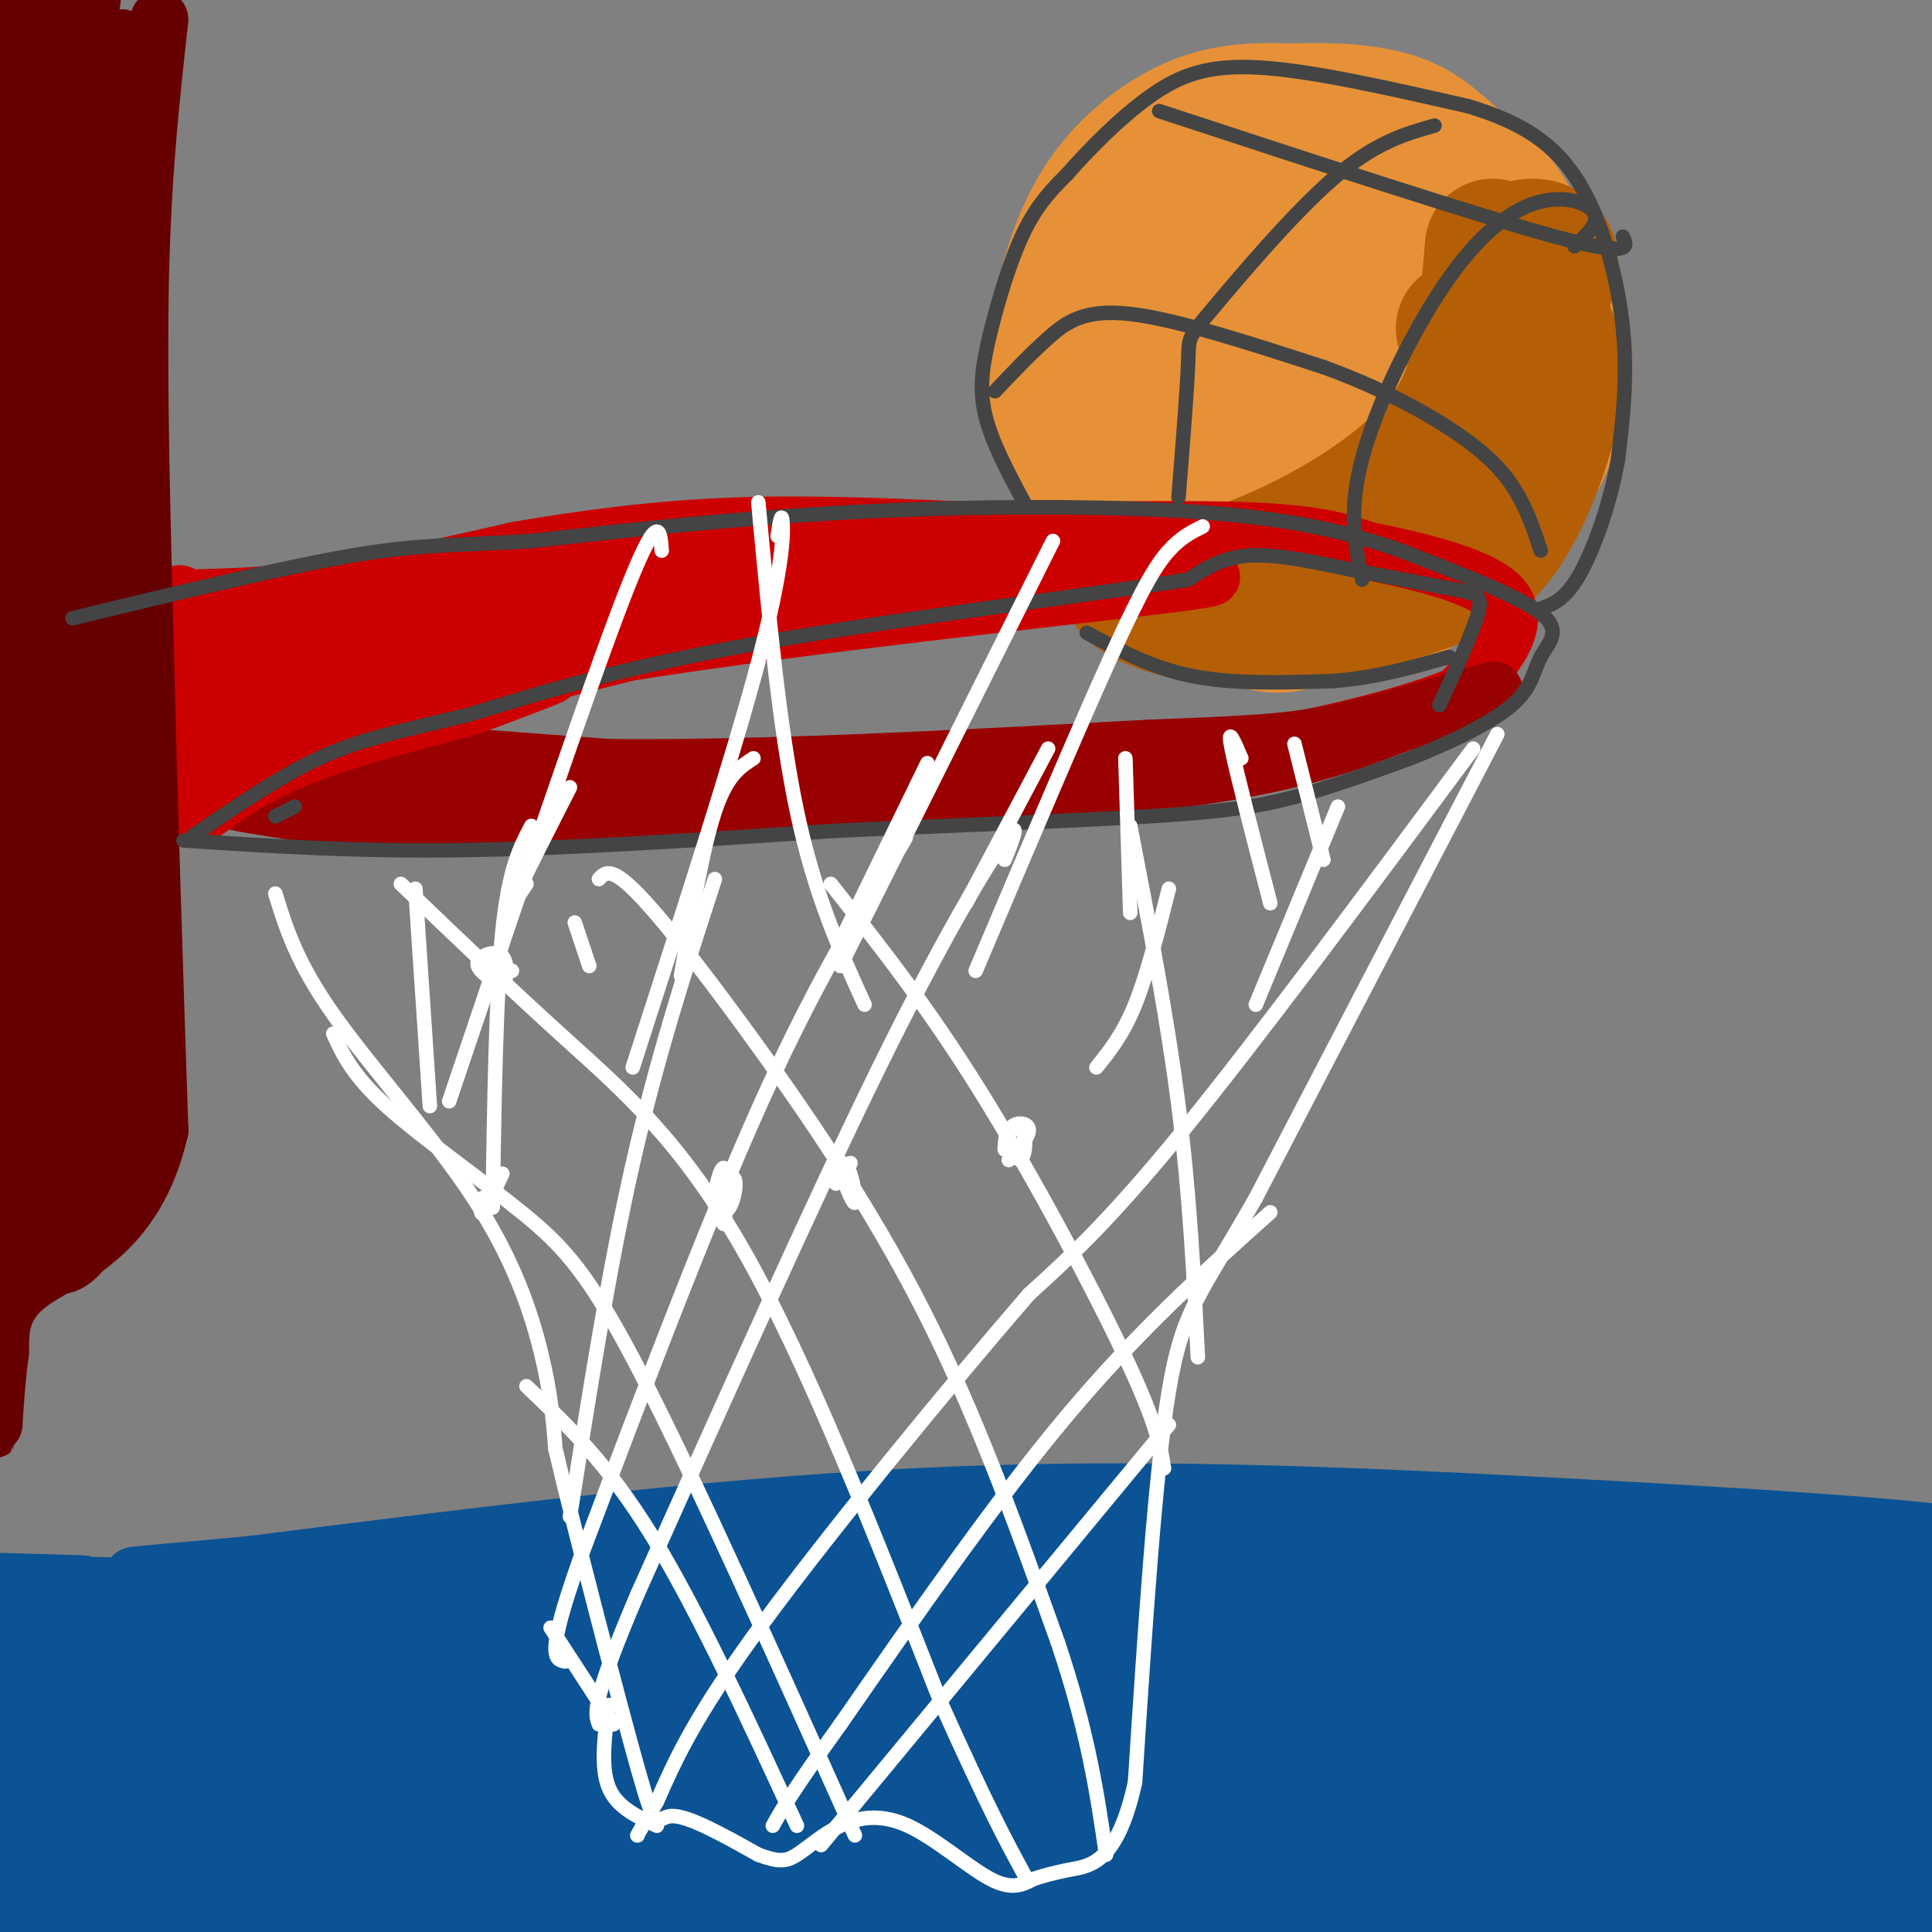 <svg viewBox='0 0 400 400' version='1.1' xmlns='http://www.w3.org/2000/svg' xmlns:xlink='http://www.w3.org/1999/xlink'><rect x="0" y="0" width="400" height="400" fill="#808080" stroke="none"/><g fill='none' stroke='#e69138' stroke-width='6' stroke-linecap='round' stroke-linejoin='round'><path d='M259,81c-2.625,2.756 -5.250,5.512 -8,7c-2.750,1.488 -5.625,1.708 -8,1c-2.375,-0.708 -4.250,-2.345 -5,-6c-0.750,-3.655 -0.375,-9.327 0,-15'/></g>
<g fill='none' stroke='#e69138' stroke-width='28' stroke-linecap='round' stroke-linejoin='round'><path d='M270,87c-2.705,1.741 -5.410,3.482 -8,4c-2.590,0.518 -5.067,-0.187 -9,-1c-3.933,-0.813 -9.324,-1.733 -13,-4c-3.676,-2.267 -5.638,-5.880 -6,-10c-0.362,-4.120 0.877,-8.748 4,-13c3.123,-4.252 8.131,-8.128 12,-10c3.869,-1.872 6.599,-1.739 9,-2c2.401,-0.261 4.474,-0.917 8,0c3.526,0.917 8.504,3.407 11,8c2.496,4.593 2.508,11.289 2,17c-0.508,5.711 -1.537,10.438 -8,15c-6.463,4.562 -18.362,8.960 -24,11c-5.638,2.040 -5.016,1.722 -8,0c-2.984,-1.722 -9.572,-4.848 -14,-8c-4.428,-3.152 -6.694,-6.329 -5,-12c1.694,-5.671 7.347,-13.835 13,-22'/><path d='M234,60c4.869,-4.561 10.543,-4.965 14,-5c3.457,-0.035 4.697,0.298 7,3c2.303,2.702 5.669,7.773 6,14c0.331,6.227 -2.374,13.610 -6,18c-3.626,4.390 -8.172,5.785 -12,7c-3.828,1.215 -6.939,2.248 -10,0c-3.061,-2.248 -6.073,-7.779 -7,-12c-0.927,-4.221 0.232,-7.133 3,-9c2.768,-1.867 7.145,-2.690 10,0c2.855,2.690 4.188,8.892 4,13c-0.188,4.108 -1.896,6.122 -4,8c-2.104,1.878 -4.605,3.621 -8,3c-3.395,-0.621 -7.684,-3.606 -10,-7c-2.316,-3.394 -2.658,-7.197 -3,-11'/><path d='M218,82c-0.164,-5.839 0.925,-14.936 3,-23c2.075,-8.064 5.136,-15.094 10,-21c4.864,-5.906 11.533,-10.687 18,-13c6.467,-2.313 12.734,-2.156 19,-2'/><path d='M268,23c7.077,-0.278 15.268,0.029 21,2c5.732,1.971 9.005,5.608 13,9c3.995,3.392 8.713,6.541 12,14c3.287,7.459 5.144,19.230 7,31'/><path d='M321,79c0.899,7.765 -0.355,11.676 -2,15c-1.645,3.324 -3.681,6.059 -7,10c-3.319,3.941 -7.921,9.087 -12,13c-4.079,3.913 -7.637,6.592 -15,7c-7.363,0.408 -18.532,-1.455 -27,-6c-8.468,-4.545 -14.234,-11.773 -20,-19'/><path d='M238,99c-4.221,-6.278 -4.774,-12.472 -4,-19c0.774,-6.528 2.873,-13.390 6,-20c3.127,-6.610 7.280,-12.969 11,-17c3.720,-4.031 7.008,-5.734 10,-7c2.992,-1.266 5.689,-2.094 11,-1c5.311,1.094 13.236,4.112 18,9c4.764,4.888 6.367,11.648 7,19c0.633,7.352 0.297,15.297 -1,22c-1.297,6.703 -3.554,12.166 -7,17c-3.446,4.834 -8.081,9.041 -13,11c-4.919,1.959 -10.123,1.669 -13,0c-2.877,-1.669 -3.429,-4.719 -5,-7c-1.571,-2.281 -4.163,-3.795 -5,-9c-0.837,-5.205 0.082,-14.103 1,-23'/><path d='M254,74c2.381,-6.825 7.833,-12.388 11,-15c3.167,-2.612 4.047,-2.272 8,-2c3.953,0.272 10.978,0.477 15,1c4.022,0.523 5.041,1.364 7,6c1.959,4.636 4.856,13.065 5,21c0.144,7.935 -2.467,15.374 -8,23c-5.533,7.626 -13.990,15.438 -20,19c-6.010,3.562 -9.574,2.875 -16,0c-6.426,-2.875 -15.713,-7.937 -25,-13'/><path d='M314,59c1.200,-0.511 2.400,-1.022 4,1c1.600,2.022 3.600,6.578 3,14c-0.600,7.422 -3.800,17.711 -7,28'/><path d='M314,102c-4.000,7.000 -10.500,10.500 -17,14'/></g>
<g fill='none' stroke='#b45f06' stroke-width='28' stroke-linecap='round' stroke-linejoin='round'><path d='M303,68c4.583,-2.137 9.167,-4.274 13,-3c3.833,1.274 6.917,5.958 6,15c-0.917,9.042 -5.833,22.440 -11,30c-5.167,7.560 -10.583,9.280 -16,11'/><path d='M295,121c-9.762,3.679 -26.167,7.375 -39,7c-12.833,-0.375 -22.095,-4.821 -22,-7c0.095,-2.179 9.548,-2.089 19,-2'/><path d='M253,119c7.220,-1.968 15.770,-5.888 23,-10c7.230,-4.112 13.139,-8.415 18,-13c4.861,-4.585 8.675,-9.453 11,-17c2.325,-7.547 3.163,-17.774 4,-28'/><path d='M312,59c-0.970,-1.732 -1.940,-3.464 -1,-5c0.940,-1.536 3.792,-2.875 6,-3c2.208,-0.125 3.774,0.964 4,3c0.226,2.036 -0.887,5.018 -2,8'/></g>
<g fill='none' stroke='#cc0000' stroke-width='12' stroke-linecap='round' stroke-linejoin='round'><path d='M33,124c10.833,-0.167 21.667,-0.333 34,-2c12.333,-1.667 26.167,-4.833 40,-8'/><path d='M107,114c13.956,-2.400 28.844,-4.400 45,-5c16.156,-0.600 33.578,0.200 51,1'/><path d='M203,110c19.311,-0.022 42.089,-0.578 56,0c13.911,0.578 18.956,2.289 24,4'/><path d='M283,114c9.798,1.976 22.292,4.917 27,9c4.708,4.083 1.631,9.310 -1,13c-2.631,3.690 -4.815,5.845 -7,8'/><path d='M302,144c-8.378,3.556 -25.822,8.444 -48,12c-22.178,3.556 -49.089,5.778 -76,8'/><path d='M178,164c-20.711,1.822 -34.489,2.378 -51,1c-16.511,-1.378 -35.756,-4.689 -55,-8'/><path d='M72,157c-13.667,-1.833 -20.333,-2.417 -27,-3'/><path d='M45,154c-4.738,-0.905 -3.083,-1.667 -3,-1c0.083,0.667 -1.405,2.762 13,0c14.405,-2.762 44.702,-10.381 75,-18'/><path d='M130,135c36.733,-5.867 91.067,-11.533 111,-14c19.933,-2.467 5.467,-1.733 -9,-1'/><path d='M232,120c-19.533,0.067 -63.867,0.733 -98,5c-34.133,4.267 -58.067,12.133 -82,20'/><path d='M52,145c-14.440,3.853 -9.541,3.486 -8,4c1.541,0.514 -0.278,1.907 -3,-2c-2.722,-3.907 -6.349,-13.116 -3,-17c3.349,-3.884 13.675,-2.442 24,-1'/><path d='M62,129c36.452,-3.393 115.583,-11.375 128,-13c12.417,-1.625 -41.881,3.107 -73,7c-31.119,3.893 -39.060,6.946 -47,10'/><path d='M70,133c-13.000,3.511 -22.000,7.289 -25,9c-3.000,1.711 0.000,1.356 3,1'/></g>
<g fill='none' stroke='#990000' stroke-width='12' stroke-linecap='round' stroke-linejoin='round'><path d='M49,153c-7.917,-0.500 -15.833,-1.000 -3,0c12.833,1.000 46.417,3.500 80,6'/><path d='M126,159c32.000,0.333 72.000,-1.833 112,-4'/><path d='M238,155c24.869,-0.964 31.042,-1.375 42,-4c10.958,-2.625 26.702,-7.464 29,-8c2.298,-0.536 -8.851,3.232 -20,7'/><path d='M289,150c-8.444,3.222 -19.556,7.778 -43,11c-23.444,3.222 -59.222,5.111 -95,7'/><path d='M151,168c-27.844,1.667 -49.956,2.333 -65,2c-15.044,-0.333 -23.022,-1.667 -31,-3'/><path d='M55,167c-7.167,-1.000 -9.583,-2.000 -12,-3'/><path d='M49,165c0.000,0.000 69.000,3.000 69,3'/></g>
<g fill='none' stroke='#cc0000' stroke-width='12' stroke-linecap='round' stroke-linejoin='round'><path d='M38,156c11.067,-0.756 22.133,-1.511 37,-5c14.867,-3.489 33.533,-9.711 38,-11c4.467,-1.289 -5.267,2.356 -15,6'/><path d='M98,146c-8.867,2.578 -23.533,6.022 -34,10c-10.467,3.978 -16.733,8.489 -23,13'/><path d='M41,169c-4.600,-9.400 -4.600,-39.400 -4,-45c0.600,-5.600 1.800,13.200 3,32'/><path d='M40,156c0.953,-1.083 1.835,-19.789 2,-24c0.165,-4.211 -0.387,6.073 -1,6c-0.613,-0.073 -1.289,-10.503 -2,-11c-0.711,-0.497 -1.459,8.939 -1,13c0.459,4.061 2.123,2.747 4,0c1.877,-2.747 3.965,-6.928 5,-8c1.035,-1.072 1.018,0.964 1,3'/><path d='M51,135c-1.679,10.321 -3.357,20.643 -2,22c1.357,1.357 5.750,-6.250 7,-7c1.250,-0.750 -0.643,5.357 -2,7c-1.357,1.643 -2.179,-1.179 -3,-4'/></g>
<g fill='none' stroke='#660000' stroke-width='12' stroke-linecap='round' stroke-linejoin='round'><path d='M33,4c-1.750,15.667 -3.500,31.333 -4,53c-0.500,21.667 0.250,49.333 1,77'/><path d='M30,134c0.667,29.500 1.833,64.750 3,100'/><path d='M33,234c-5.000,21.778 -19.000,26.222 -26,31c-7.000,4.778 -7.000,9.889 -7,15'/><path d='M0,280c-1.489,10.244 -1.711,28.356 -1,3c0.711,-25.356 2.356,-94.178 4,-163'/><path d='M3,120c0.133,-49.978 -1.533,-93.422 -1,-112c0.533,-18.578 3.267,-12.289 6,-6'/><path d='M8,2c3.220,-3.975 8.271,-10.913 4,-3c-4.271,7.913 -17.863,30.675 -15,28c2.863,-2.675 22.180,-30.789 22,-27c-0.180,3.789 -19.856,39.482 -19,41c0.856,1.518 22.245,-31.138 25,-33c2.755,-1.862 -13.122,27.069 -29,56'/><path d='M-4,64c3.387,-5.768 26.355,-48.189 29,-50c2.645,-1.811 -15.032,36.988 -24,59c-8.968,22.012 -9.226,27.238 -2,9c7.226,-18.238 21.937,-59.940 21,-53c-0.937,6.940 -17.521,62.522 -18,67c-0.479,4.478 15.149,-42.149 21,-59c5.851,-16.851 1.926,-3.925 -2,9'/><path d='M21,46c-4.453,17.303 -14.584,56.059 -20,76c-5.416,19.941 -6.116,21.065 0,-3c6.116,-24.065 19.050,-73.321 18,-64c-1.050,9.321 -16.082,77.219 -17,85c-0.918,7.781 12.280,-44.553 18,-65c5.720,-20.447 3.963,-9.005 -1,14c-4.963,23.005 -13.132,57.573 -15,66c-1.868,8.427 2.566,-9.286 7,-27'/><path d='M11,128c3.263,-14.539 7.919,-37.387 9,-31c1.081,6.387 -1.414,42.011 -5,69c-3.586,26.989 -8.262,45.345 -6,25c2.262,-20.345 11.462,-79.392 11,-67c-0.462,12.392 -10.586,96.221 -12,105c-1.414,8.779 5.882,-57.492 8,-70c2.118,-12.508 -0.941,28.746 -4,70'/><path d='M12,229c-0.902,21.731 -1.157,41.059 0,22c1.157,-19.059 3.726,-76.505 4,-100c0.274,-23.495 -1.747,-13.039 -2,16c-0.253,29.039 1.262,76.660 3,65c1.738,-11.660 3.699,-82.601 5,-85c1.301,-2.399 1.943,63.743 2,77c0.057,13.257 -0.472,-26.372 -1,-66'/><path d='M23,158c-0.506,-16.987 -1.271,-26.455 0,-8c1.271,18.455 4.578,64.833 1,89c-3.578,24.167 -14.040,26.122 -14,20c0.040,-6.122 10.583,-20.321 13,-23c2.417,-2.679 -3.291,6.160 -9,15'/></g>
<g fill='none' stroke='#0b5394' stroke-width='12' stroke-linecap='round' stroke-linejoin='round'><path d='M17,328c-44.111,-1.289 -88.222,-2.578 -8,0c80.222,2.578 284.778,9.022 324,10c39.222,0.978 -86.889,-3.511 -213,-8'/><path d='M120,330c-65.975,-1.423 -124.412,-0.981 -135,0c-10.588,0.981 26.674,2.501 57,1c30.326,-1.501 53.717,-6.024 127,-8c73.283,-1.976 196.457,-1.406 229,-3c32.543,-1.594 -25.546,-5.352 -75,-8c-49.454,-2.648 -90.273,-4.185 -134,-2c-43.727,2.185 -90.364,8.093 -137,14'/><path d='M52,324c-29.036,2.736 -33.127,2.576 -7,2c26.127,-0.576 82.471,-1.567 159,3c76.529,4.567 173.244,14.693 178,15c4.756,0.307 -82.446,-9.206 -157,-13c-74.554,-3.794 -136.461,-1.870 -174,0c-37.539,1.870 -50.712,3.687 -69,5c-18.288,1.313 -41.693,2.123 10,4c51.693,1.877 178.484,4.822 258,10c79.516,5.178 111.758,12.589 144,20'/><path d='M394,370c38.527,5.406 62.843,8.920 22,4c-40.843,-4.920 -146.845,-18.273 -214,-24c-67.155,-5.727 -95.462,-3.829 -119,-2c-23.538,1.829 -42.305,3.587 -55,5c-12.695,1.413 -19.316,2.481 23,4c42.316,1.519 133.571,3.489 211,9c77.429,5.511 141.032,14.562 126,15c-15.032,0.438 -108.699,-7.738 -172,-10c-63.301,-2.262 -96.235,1.391 -128,5c-31.765,3.609 -62.361,7.174 -70,9c-7.639,1.826 7.681,1.913 23,2'/><path d='M41,387c27.201,-0.638 83.704,-3.233 155,-1c71.296,2.233 157.387,9.294 144,9c-13.387,-0.294 -126.250,-7.943 -216,-7c-89.750,0.943 -156.386,10.476 -133,12c23.386,1.524 136.794,-4.963 236,-5c99.206,-0.037 184.209,6.375 175,7c-9.209,0.625 -112.631,-4.536 -166,-6c-53.369,-1.464 -56.684,0.768 -60,3'/><path d='M176,399c-36.623,2.449 -98.181,7.070 -95,6c3.181,-1.070 71.101,-7.832 147,-9c75.899,-1.168 159.776,3.259 157,1c-2.776,-2.259 -92.204,-11.202 -151,-15c-58.796,-3.798 -86.961,-2.449 -135,1c-48.039,3.449 -115.952,8.999 -91,8c24.952,-0.999 142.771,-8.546 195,-12c52.229,-3.454 38.869,-2.815 64,-1c25.131,1.815 88.752,4.804 91,5c2.248,0.196 -56.876,-2.402 -116,-5'/><path d='M242,378c-40.930,-1.614 -85.256,-3.147 -132,-2c-46.744,1.147 -95.906,4.976 -102,4c-6.094,-0.976 30.881,-6.755 109,-10c78.119,-3.245 197.383,-3.955 195,-5c-2.383,-1.045 -126.412,-2.424 -205,0c-78.588,2.424 -111.735,8.649 -95,8c16.735,-0.649 83.352,-8.174 114,-12c30.648,-3.826 25.328,-3.953 64,-4c38.672,-0.047 121.335,-0.013 123,0c1.665,0.013 -77.667,0.007 -157,0'/><path d='M156,357c-59.337,1.970 -129.180,6.896 -131,6c-1.820,-0.896 64.382,-7.612 129,-10c64.618,-2.388 127.653,-0.446 124,0c-3.653,0.446 -73.994,-0.602 -140,2c-66.006,2.602 -127.676,8.855 -124,8c3.676,-0.855 72.697,-8.817 134,-13c61.303,-4.183 114.889,-4.588 117,-6c2.111,-1.412 -47.254,-3.832 -100,-3c-52.746,0.832 -108.873,4.916 -165,9'/><path d='M0,350c-16.417,-0.130 25.040,-4.955 99,-10c73.960,-5.045 180.423,-10.308 144,-8c-36.423,2.308 -215.731,12.188 -252,13c-36.269,0.812 70.503,-7.446 160,-10c89.497,-2.554 161.721,0.594 157,1c-4.721,0.406 -86.386,-1.929 -135,-2c-48.614,-0.071 -64.175,2.123 -59,3c5.175,0.877 31.088,0.439 57,0'/><path d='M171,337c66.261,-0.127 203.413,-0.446 190,-1c-13.413,-0.554 -177.393,-1.345 -199,-5c-21.607,-3.655 99.157,-10.176 158,-13c58.843,-2.824 55.765,-1.953 -5,-1c-60.765,0.953 -179.219,1.986 -185,3c-5.781,1.014 101.109,2.007 208,3'/><path d='M338,323c53.607,0.906 83.623,1.671 46,3c-37.623,1.329 -142.885,3.224 -128,3c14.885,-0.224 149.918,-2.565 146,-1c-3.918,1.565 -146.786,7.037 -154,8c-7.214,0.963 121.224,-2.582 163,-3c41.776,-0.418 -3.112,2.291 -48,5'/><path d='M363,338c-41.684,2.304 -121.894,5.563 -96,6c25.894,0.437 157.893,-1.949 150,0c-7.893,1.949 -155.679,8.232 -162,9c-6.321,0.768 128.821,-3.980 160,-5c31.179,-1.020 -41.606,1.687 -77,4c-35.394,2.313 -33.398,4.232 -23,5c10.398,0.768 29.199,0.384 48,0'/><path d='M363,357c24.673,-0.426 62.354,-1.491 51,0c-11.354,1.491 -71.744,5.540 -74,8c-2.256,2.460 53.622,3.333 66,4c12.378,0.667 -18.744,1.127 -38,2c-19.256,0.873 -26.646,2.158 -12,4c14.646,1.842 51.327,4.241 52,7c0.673,2.759 -34.664,5.880 -70,9'/><path d='M338,391c13.828,2.046 83.397,2.662 74,3c-9.397,0.338 -97.761,0.399 -87,3c10.761,2.601 120.646,7.743 92,5c-28.646,-2.743 -195.823,-13.372 -363,-24'/><path d='M54,378c-52.704,-5.413 -2.965,-6.945 16,-9c18.965,-2.055 7.157,-4.633 -21,-2c-28.157,2.633 -72.662,10.475 -65,8c7.662,-2.475 67.489,-15.268 70,-18c2.511,-2.732 -52.296,4.598 -59,4c-6.704,-0.598 34.695,-9.122 48,-13c13.305,-3.878 -1.484,-3.108 -15,-2c-13.516,1.108 -25.758,2.554 -38,4'/><path d='M-10,350c-14.089,1.956 -30.312,4.846 -11,3c19.312,-1.846 74.157,-8.426 81,-8c6.843,0.426 -34.317,7.860 -54,13c-19.683,5.140 -17.890,7.987 -15,11c2.890,3.013 6.876,6.192 15,7c8.124,0.808 20.388,-0.754 23,-1c2.612,-0.246 -4.426,0.825 -9,-1c-4.574,-1.825 -6.684,-6.547 -8,-9c-1.316,-2.453 -1.837,-2.637 0,-6c1.837,-3.363 6.033,-9.905 9,-11c2.967,-1.095 4.705,3.259 4,9c-0.705,5.741 -3.852,12.871 -7,20'/><path d='M18,377c-3.857,8.548 -10.000,19.917 -10,18c0.000,-1.917 6.143,-17.119 5,-20c-1.143,-2.881 -9.571,6.560 -18,16'/></g>
<g fill='none' stroke='#444444' stroke-width='3' stroke-linecap='round' stroke-linejoin='round'><path d='M212,104c-3.339,-6.238 -6.679,-12.476 -8,-18c-1.321,-5.524 -0.625,-10.333 1,-17c1.625,-6.667 4.179,-15.190 7,-21c2.821,-5.810 5.911,-8.905 9,-12'/><path d='M221,36c4.381,-5.024 10.833,-11.583 17,-16c6.167,-4.417 12.048,-6.690 23,-6c10.952,0.690 26.976,4.345 43,8'/><path d='M304,22c11.310,3.393 18.083,7.875 23,16c4.917,8.125 7.976,19.893 9,30c1.024,10.107 0.012,18.554 -1,27'/><path d='M335,95c-1.578,9.222 -5.022,18.778 -8,24c-2.978,5.222 -5.489,6.111 -8,7'/><path d='M225,131c6.750,3.667 13.500,7.333 22,9c8.500,1.667 18.750,1.333 29,1'/><path d='M276,141c8.833,-0.667 16.417,-2.833 24,-5'/><path d='M61,167c0.000,0.000 -4.000,2.000 -4,2'/><path d='M298,146c3.467,-7.556 6.933,-15.111 8,-19c1.067,-3.889 -0.267,-4.111 -5,-5c-4.733,-0.889 -12.867,-2.444 -21,-4'/><path d='M280,118c-7.356,-1.511 -15.244,-3.289 -21,-3c-5.756,0.289 -9.378,2.644 -13,5'/><path d='M246,120c-18.867,3.000 -59.533,8.000 -88,13c-28.467,5.000 -44.733,10.000 -61,15'/><path d='M97,148c-15.222,3.622 -22.778,5.178 -31,9c-8.222,3.822 -17.111,9.911 -26,16'/><path d='M38,174c17.750,1.167 35.500,2.333 58,2c22.500,-0.333 49.750,-2.167 77,-4'/><path d='M173,172c25.119,-1.155 49.417,-2.042 65,-3c15.583,-0.958 22.452,-1.988 30,-4c7.548,-2.012 15.774,-5.006 24,-8'/><path d='M292,157c8.198,-3.225 16.692,-7.287 21,-11c4.308,-3.713 4.429,-7.077 6,-10c1.571,-2.923 4.592,-5.407 0,-9c-4.592,-3.593 -16.796,-8.297 -29,-13'/><path d='M290,114c-10.560,-3.750 -22.458,-6.625 -42,-8c-19.542,-1.375 -46.726,-1.250 -71,0c-24.274,1.250 -45.637,3.625 -67,6'/><path d='M110,112c-16.067,1.022 -22.733,0.578 -37,3c-14.267,2.422 -36.133,7.711 -58,13'/><path d='M206,81c3.644,-3.844 7.289,-7.689 11,-11c3.711,-3.311 7.489,-6.089 17,-5c9.511,1.089 24.756,6.044 40,11'/><path d='M274,76c11.869,4.298 21.542,9.542 28,14c6.458,4.458 9.702,8.131 12,12c2.298,3.869 3.649,7.935 5,12'/><path d='M240,23c33.000,10.833 66.000,21.667 82,26c16.000,4.333 15.000,2.167 14,0'/><path d='M326,51c2.609,-2.464 5.219,-4.928 4,-7c-1.219,-2.072 -6.265,-3.751 -12,-2c-5.735,1.751 -12.159,6.933 -19,17c-6.841,10.067 -14.097,25.019 -17,36c-2.903,10.981 -1.451,17.990 0,25'/><path d='M297,26c-6.185,1.756 -12.369,3.512 -21,11c-8.631,7.488 -19.708,20.708 -25,27c-5.292,6.292 -4.798,5.655 -5,11c-0.202,5.345 -1.101,16.673 -2,28'/></g>
<g fill='none' stroke='#ffffff' stroke-width='3' stroke-linecap='round' stroke-linejoin='round'><path d='M310,152c0.000,0.000 -50.000,96.000 -50,96'/><path d='M260,248c-11.467,20.222 -15.133,22.778 -18,40c-2.867,17.222 -4.933,49.111 -7,81'/><path d='M235,369c-3.622,16.511 -9.178,17.289 -13,18c-3.822,0.711 -5.911,1.356 -8,2'/><path d='M57,185c2.190,7.101 4.381,14.202 12,25c7.619,10.798 20.667,25.292 29,38c8.333,12.708 11.952,23.631 14,32c2.048,8.369 2.524,14.185 3,20'/><path d='M115,300c4.107,17.524 12.875,51.333 17,66c4.125,14.667 3.607,10.190 7,10c3.393,-0.190 10.696,3.905 18,8'/><path d='M157,384c4.213,1.555 5.745,1.441 8,0c2.255,-1.441 5.233,-4.211 9,-6c3.767,-1.789 8.322,-2.597 14,0c5.678,2.597 12.479,8.599 17,11c4.521,2.401 6.760,1.200 9,0'/><path d='M305,155c-22.333,30.083 -44.667,60.167 -60,79c-15.333,18.833 -23.667,26.417 -32,34'/><path d='M213,268c-16.222,18.756 -40.778,48.644 -55,68c-14.222,19.356 -18.111,28.178 -22,37'/><path d='M136,373c-4.333,7.333 -4.167,7.167 -4,7'/><path d='M263,251c-13.583,12.167 -27.167,24.333 -42,42c-14.833,17.667 -30.917,40.833 -47,64'/><path d='M174,357c-10.167,14.167 -12.083,17.583 -14,21'/><path d='M242,295c0.000,0.000 -72.000,87.000 -72,87'/><path d='M183,179c3.267,-4.267 6.533,-8.533 3,-3c-3.533,5.533 -13.867,20.867 -26,47c-12.133,26.133 -26.067,63.067 -40,100'/><path d='M120,323c-7.167,20.167 -5.083,20.583 -3,21'/><path d='M208,178c1.778,-4.489 3.556,-8.978 0,-4c-3.556,4.978 -12.444,19.422 -26,47c-13.556,27.578 -31.778,68.289 -50,109'/><path d='M132,330c-9.667,22.667 -8.833,24.833 -8,27'/><path d='M234,171c3.833,19.833 7.667,39.667 10,58c2.333,18.333 3.167,35.167 4,52'/><path d='M172,183c9.933,12.556 19.867,25.111 31,43c11.133,17.889 23.467,41.111 30,55c6.533,13.889 7.267,18.444 8,23'/><path d='M124,182c1.149,-1.262 2.298,-2.524 7,2c4.702,4.524 12.958,14.833 24,30c11.042,15.167 24.869,35.190 36,57c11.131,21.810 19.565,45.405 28,69'/><path d='M219,340c6.333,18.833 8.167,31.417 10,44'/><path d='M83,183c11.156,10.711 22.311,21.422 34,32c11.689,10.578 23.911,21.022 37,44c13.089,22.978 27.044,58.489 41,94'/><path d='M195,353c9.667,21.500 13.333,28.250 17,35'/><path d='M69,214c1.964,4.298 3.929,8.595 11,15c7.071,6.405 19.250,14.917 28,22c8.750,7.083 14.071,12.738 25,34c10.929,21.262 27.464,58.131 44,95'/><path d='M109,287c8.333,7.917 16.667,15.833 26,31c9.333,15.167 19.667,37.583 30,60'/><path d='M114,337c0.000,0.000 13.000,20.000 13,20'/><path d='M126,353c-0.833,6.417 -1.667,12.833 0,17c1.667,4.167 5.833,6.083 10,8'/><path d='M118,314c4.000,-25.500 8.000,-51.000 13,-73c5.000,-22.000 11.000,-40.500 17,-59'/><path d='M102,250c0.333,-21.917 0.667,-43.833 2,-57c1.333,-13.167 3.667,-17.583 6,-22'/><path d='M89,229c0.000,0.000 -3.000,-45.000 -3,-45'/><path d='M109,183c-1.750,2.667 -3.500,5.333 -2,2c1.500,-3.333 6.250,-12.667 11,-22'/><path d='M156,157c-2.750,1.750 -5.500,3.500 -8,11c-2.500,7.500 -4.750,20.750 -7,34'/><path d='M192,158c0.000,0.000 -18.000,37.000 -18,37'/><path d='M217,155c0.000,0.000 -17.000,32.000 -17,32'/><path d='M249,109c-2.244,1.111 -4.489,2.222 -7,5c-2.511,2.778 -5.289,7.222 -12,22c-6.711,14.778 -17.356,39.889 -28,65'/><path d='M218,112c0.000,0.000 -44.000,88.000 -44,88'/><path d='M161,111c0.400,-2.622 0.800,-5.244 1,-3c0.200,2.244 0.200,9.356 -5,29c-5.200,19.644 -15.600,51.822 -26,84'/><path d='M157,104c2.167,23.333 4.333,46.667 8,64c3.667,17.333 8.833,28.667 14,40'/><path d='M137,114c-0.333,-4.500 -0.667,-9.000 -8,10c-7.333,19.000 -21.667,61.500 -36,104'/><path d='M233,157c0.000,0.000 1.000,32.000 1,32'/><path d='M257,157c-1.500,-3.500 -3.000,-7.000 -2,-2c1.000,5.000 4.500,18.500 8,32'/><path d='M268,154c0.000,0.000 6.000,24.000 6,24'/><path d='M277,167c0.000,0.000 -17.000,41.000 -17,41'/><path d='M242,184c-2.250,8.917 -4.500,17.833 -7,24c-2.500,6.167 -5.250,9.583 -8,13'/><path d='M119,191c0.000,0.000 3.000,9.000 3,9'/><path d='M212,237c-1.855,1.889 -3.710,3.778 -3,3c0.710,-0.778 3.984,-4.222 4,-6c0.016,-1.778 -3.225,-1.891 -4,0c-0.775,1.891 0.916,5.785 2,6c1.084,0.215 1.561,-3.250 1,-5c-0.561,-1.750 -2.160,-1.786 -3,-1c-0.840,0.786 -0.920,2.393 -1,4'/><path d='M176,244c-1.222,-1.923 -2.444,-3.846 -2,-2c0.444,1.846 2.556,7.462 3,7c0.444,-0.462 -0.778,-7.000 -2,-8c-1.222,-1.000 -2.444,3.538 -2,4c0.444,0.462 2.556,-3.154 3,-4c0.444,-0.846 -0.778,1.077 -2,3'/><path d='M149,246c0.341,4.394 0.683,8.788 1,7c0.317,-1.788 0.610,-9.758 0,-11c-0.610,-1.242 -2.122,4.244 -2,7c0.122,2.756 1.879,2.780 3,1c1.121,-1.780 1.606,-5.366 1,-6c-0.606,-0.634 -2.303,1.683 -4,4'/><path d='M100,248c-0.333,1.917 -0.667,3.833 0,3c0.667,-0.833 2.333,-4.417 4,-8'/><path d='M106,201c-1.872,-0.523 -3.745,-1.046 -4,0c-0.255,1.046 1.107,3.662 2,3c0.893,-0.662 1.317,-4.601 0,-6c-1.317,-1.399 -4.376,-0.257 -5,1c-0.624,1.257 1.188,2.628 3,4'/></g>
</svg>
